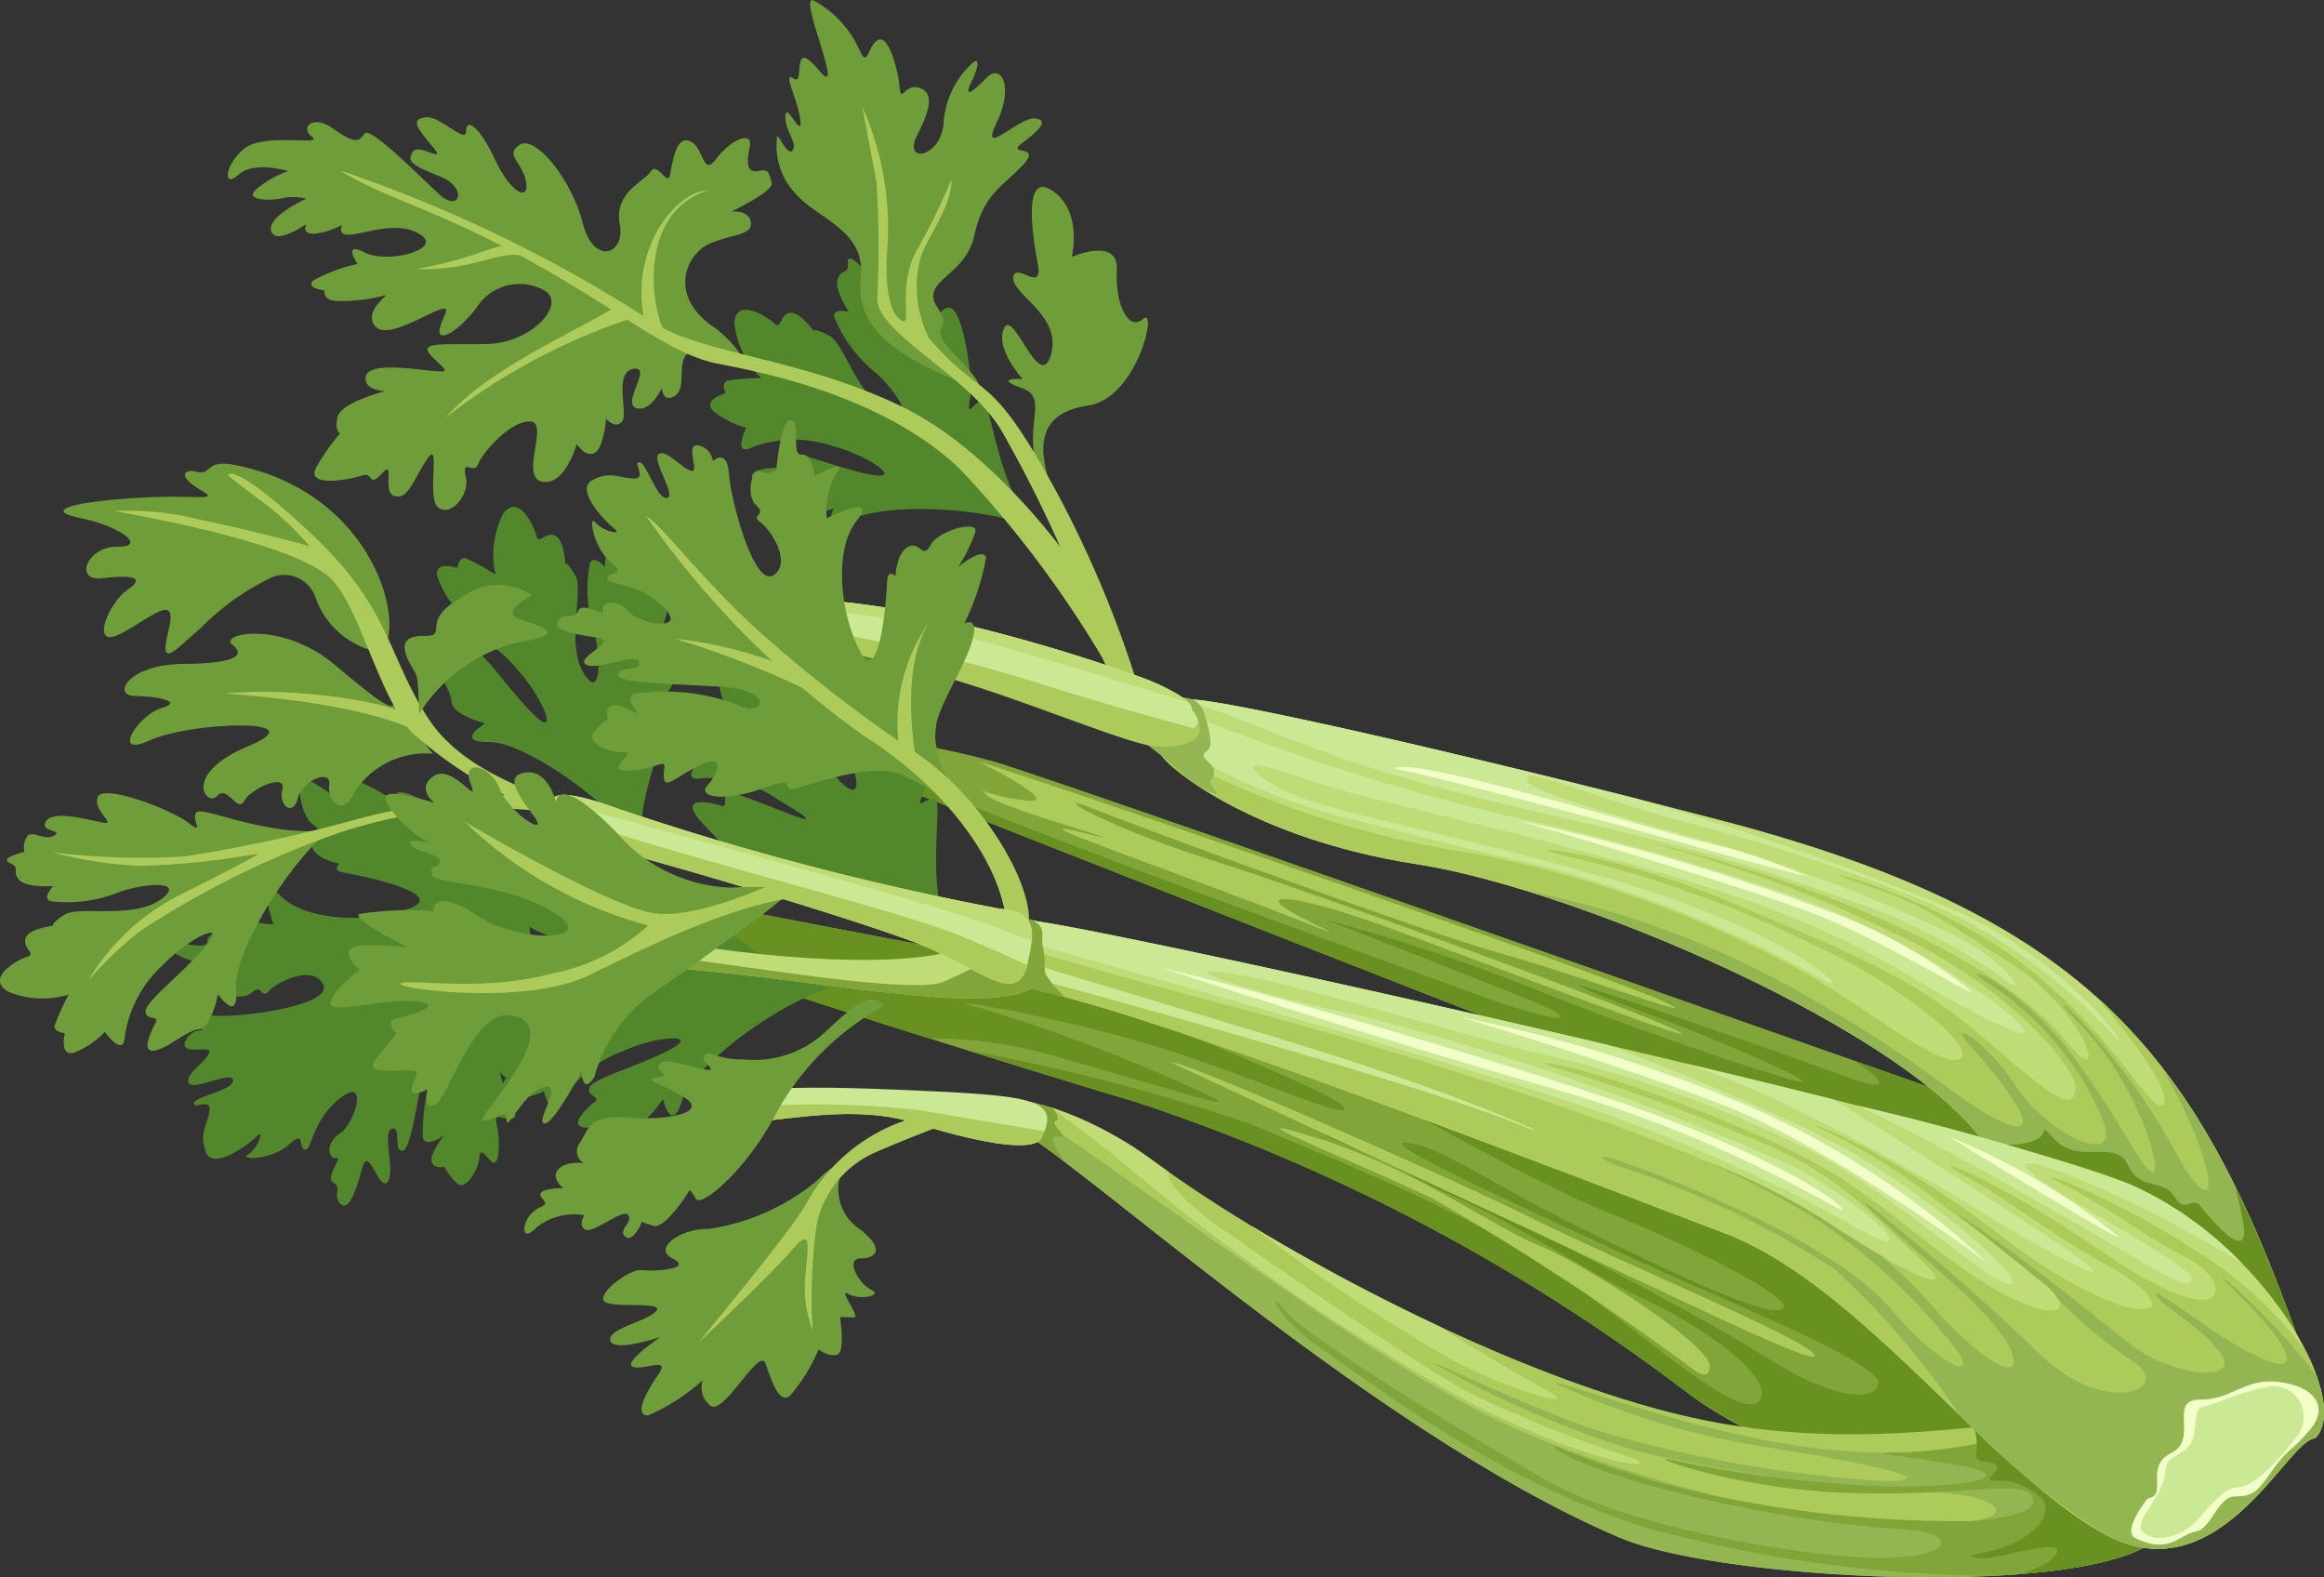 <svg xmlns="http://www.w3.org/2000/svg" xmlns:xlink="http://www.w3.org/1999/xlink" width="73.685" height="50" viewBox="0 0 73.685 50">
  <rect x="0" y="0" width="73.685" height="50" fill="#333333" stroke="none"/>
  <defs>
    <clipPath id="clip-path">
      <rect id="Rectangle_1752" data-name="Rectangle 1752" width="73.685" height="50" fill="none"/>
    </clipPath>
  </defs>
  <g id="Group_12952" data-name="Group 12952" clip-path="url(#clip-path)">
    <path id="Path_18426" data-name="Path 18426" d="M226.356,190.873c-2.362-.816-28.616-10.079-32.067-11.168a22.918,22.918,0,0,0-7.269-.854s20.347,8.028,27.7,10.845,15.53,6.628,15.621,4.721-3.988-3.544-3.988-3.544" transform="translate(-162.654 -155.53)" fill="#81a539" fill-rule="evenodd"/>
    <path id="Path_18427" data-name="Path 18427" d="M239.412,193.544c-.55-.19-2.393-.837-4.941-1.732.943.59,1.349,1.1-.3.493-2.133-.787-9.246-3.256-8.309-2.808s1.945.748,3.7,1.459,4.043,1.723,3.07,1.5-5.84-1.909-8.123-2.846a58.614,58.614,0,0,0-6.736-2.245c1.459.562,4.977,1.947,6.55,2.582s1.123.863-2.207-.374-16.619-5.95-19.8-7.671l-.287.391c5.271,2.078,19.782,7.791,25.747,10.075,5.113,1.956,10.616,4.394,13.532,5.06a7.337,7.337,0,0,0,1.844-.368c-.008-.078-.091-.524-.211-1.176a10.3,10.3,0,0,0-3.531-2.339" transform="translate(-175.71 -158.201)" fill="#689121" fill-rule="evenodd"/>
    <path id="Path_18428" data-name="Path 18428" d="M238.254,185.325c2.615.8,20.008,6.8,21.7,7.6s-2.827-.886-5.148-1.52-11.483-4.009-12.959-4.6.209.507,3.8,1.647,13.509,4.77,14.733,5.4-5.445-1.9-8.866-3.165-4.685-1.267-3.038-.423,1.351.592-2.618-.886-6.248-2.279-4.178-1.772-2.7-.8-3.125-1.182-.209-.042,1.14.127-1.434-1.224-1.434-1.224" transform="translate(-207.213 -161.18)" fill="#adcb5a" fill-rule="evenodd"/>
    <path id="Path_18429" data-name="Path 18429" d="M318.642,191.526c-3.32-9.7-6.5-14.335-18.714-17.518-8.166-2.127-16.076-3.905-16.8-3.814s-1.1,1.364-.907,1.744,2.854,2.66,8.123,3.476,16.606,5.715,18.332,9.439,9.969,6.673,9.969,6.673" transform="translate(-245.406 -148.017)" fill="#c0dc76" fill-rule="evenodd"/>
    <path id="Path_18430" data-name="Path 18430" d="M297.605,173.352c-7.2-1.823-13.6-3.241-14.255-3.159-.493.061-.82.666-.922,1.169a19.9,19.9,0,0,0,5.586,2.5c2.214.56,3.616.935,6.451,1.588a37.611,37.611,0,0,1,8.726,3.491c1.588,1-.313-1.309-6.793-3.148s-9.223-2.055-10.627-3.053,1.03-.093,2.026.218,5.92,1.465,7.479,1.9,2.649.655,5.174,1.5a28.6,28.6,0,0,1,6.294,2.928c2.461,1.434,4.081,2.089,2.4.717a25.174,25.174,0,0,0-8.071-4.051,74.356,74.356,0,0,0-7.7-2.087,73.27,73.27,0,0,1-8.039-2.432c-1.465-.529-2.182-.81-2.057-1.091s3.241,1.247,6.265,2.15,5.265,1.34,7.415,1.869a58.938,58.938,0,0,1,7.168,2.15,18.245,18.245,0,0,1,4.893,2.432c1.152.966.279-.56-1.871-1.495a53.646,53.646,0,0,0-7.2-2.713c-2.774-.778-5.952-1.651-5.92-2.026s1.495.374,4.922,1.34a57.335,57.335,0,0,1,7.916,2.618,18.037,18.037,0,0,1,5.7,4.083c.935,1.059-.935-1.964-4.707-3.772a93.5,93.5,0,0,0-10.259-3.622" transform="translate(-245.632 -148.016)" fill="#cbe894" fill-rule="evenodd"/>
    <path id="Path_18431" data-name="Path 18431" d="M318.67,202.035c-1.814-5.3-3.586-9.092-6.815-11.957,1.368,1.56,2.387,3.091,2.195,3.425-.317.554-1.4-2.009-4.4-4.358s-7.447-3.366-5.347-2.654,2.15.842,4.762,2.487,3.239,4.248,1.933,2.624-3.922-3.21-7.487-4.595-7.049-2.061-4.952-1.546a40.216,40.216,0,0,1,6.933,2.654c3.326,1.465,5.861,4.239,5.743,4.952s-.672.277-2.93-1.664-4.318-2.734-8.2-4.358-7.525-1.9-4.516-1.267a35.538,35.538,0,0,1,7.328,2.694c2.218.949,5.229,3.167,4.675,3.6s-3.21-1.782-5.189-2.85a35.546,35.546,0,0,0-10.5-3.685,29.816,29.816,0,0,1-9.348-3.089c-.129-.066-.247-.125-.359-.178a.5.5,0,0,0,.044.173c.188.381,2.854,2.66,8.123,3.476s16.606,5.715,18.332,9.439,9.969,6.673,9.969,6.673" transform="translate(-245.434 -158.526)" fill="#adcb5a" fill-rule="evenodd"/>
    <path id="Path_18432" data-name="Path 18432" d="M396.454,232.084c-1.385-4.043-2.742-7.206-4.743-9.751,1.928,3.279,2.007,5.565.389,2.592-1.818-3.345-4.74-5.781-2.857-3.8s2.63,4.9,2.176,4.58-.715-1.235-2.47-3.637-3.962-3.119-2.662-2.307a9.691,9.691,0,0,1,3.539,4.157c.844,1.884-1.738.565-2.681-.9s-2.288-2.22-1.444-1.279,2.47,2.956,1.169,2.467-2.339-1.721-5.812-3.734a29.228,29.228,0,0,0-9.422-3.652c5.683,1.755,13.443,5.559,14.847,8.586,1.725,3.723,9.969,6.673,9.969,6.673" transform="translate(-323.219 -188.576)" fill="#94b652" fill-rule="evenodd"/>
    <path id="Path_18433" data-name="Path 18433" d="M370,199.744a67.458,67.458,0,0,1,9.737,2.848,15.667,15.667,0,0,1,4.48,2.486c.622.543-2.643-1.558-5.155-2.489S370,199.744,370,199.744" transform="translate(-321.793 -173.719)" fill="#f2ffc9" fill-rule="evenodd"/>
    <path id="Path_18434" data-name="Path 18434" d="M339.521,186.67c.379-.44,7.136,1.615,9.652,2.288a16.856,16.856,0,0,1,3.3,1.07c.313.148-2.931-.755-4.713-1.258s-7.73-2.057-8.236-2.1" transform="translate(-295.286 -162.296)" fill="#f2ffc9" fill-rule="evenodd"/>
    <path id="Path_18435" data-name="Path 18435" d="M493.363,282.577a49.668,49.668,0,0,0-2.328-5.8c.072.3.148.636.22.985.332,1.618-.975.061-1.307-.353s-.457.271-.852-.332-1.057-.146-1.472-1-1.516.021-2.324-.81.52.34-2.205.154a3.8,3.8,0,0,1,.326.56c1.679,3.624,9.525,6.512,9.95,6.667Z" transform="translate(-420.156 -239.149)" fill="#689121" fill-rule="evenodd"/>
    <path id="Path_18436" data-name="Path 18436" d="M276.7,169.74c.7-.082.878.243.975.6.053.192.239.732.129.979-.093.209-.381.123.034.516a.334.334,0,0,1-.006.512c-.091.072.433.571.044.385a3.953,3.953,0,0,1-.964-.622c-.732-.683-1.135-.861-1.527-1.332s1.315-1.038,1.315-1.038" transform="translate(-239.46 -147.614)" fill="#94b652" fill-rule="evenodd"/>
    <path id="Path_18437" data-name="Path 18437" d="M172.471,230.4c-1.472,3.292-11.775,1.04-15.845-2.163a59.658,59.658,0,0,0-17.317-9.092c-1.6-.472-24.089-7.265-20.063-7.339,1.423-.025,13.934,2.558,14.917,2.624,2.6.173,37.788,12.767,38.308,15.97" transform="translate(-103.291 -184.213)" fill="#81a539" fill-rule="evenodd"/>
    <path id="Path_18438" data-name="Path 18438" d="M132.724,217.122c-6.863-2.161-16.19-5.263-13.477-5.313,1.423-.025,13.934,2.558,14.917,2.624.461.032,1.78.67,3.918,1.362,3.761,1.613,7.749,3.18,7.838,3.548s-2.41-.8-5.508-1.814-8.011-1.859-6.064-1.372a54.556,54.556,0,0,1,7.479,2.878c.533.353-1.415-.311-4.734-1.239a14.413,14.413,0,0,0-4.368-.672" transform="translate(-103.292 -184.213)" fill="#689121" fill-rule="evenodd"/>
    <path id="Path_18439" data-name="Path 18439" d="M265.528,269.507a20.572,20.572,0,0,1-7.648-3.271,59.662,59.662,0,0,0-17.317-9.092c-.459-.135-2.62-.784-5.377-1.647a62.425,62.425,0,0,1,9,2.339c2.292.973,7.6,3.045,10.36,5.148s5.368,4.364,5.808,3.58-2.1-2.451-3.673-3.172-3.988-2.355-5.9-3.2-2.92-1.632-4.051-1.977,3.8,1.632,6.311,2.92,5.9,3.076,7.631,4.176,3.328,1.444,3.421.753-5.212-2.763-8.164-4.144-7.853-3.592-6.774-3.487,2.59,1.283,5.833,2.859,5.747,2.732,6.092,2.387-3.14-2.074-5.652-3.078-8.259-4.332-8.259-4.332l-.013-.055c6.193,2.233,13.576,5.094,18.989,7.557l1.15,2.985s.188,2.26,0,2.26c-.066,0-.808.216-1.765.495" transform="translate(-204.546 -222.209)" fill="#689121" fill-rule="evenodd"/>
    <path id="Path_18440" data-name="Path 18440" d="M325.113,282.115c.258-.6-3.956-3.3-5.436-3.9s-3.931-2.448-7.089-3.417,1.309.77,3.787,1.966a85.707,85.707,0,0,1,8.284,5.436c.455.315.455-.085.455-.085" transform="translate(-270.913 -238.751)" fill="#adcb5a" fill-rule="evenodd"/>
    <path id="Path_18441" data-name="Path 18441" d="M285.122,258.512c.171-.171,8.91,3.673,11.53,4.981s8.4,3.7,8.825,4.244-3.559-1.4-6.007-2.535-14.348-6.69-14.348-6.69" transform="translate(-247.975 -224.827)" fill="#adcb5a" fill-rule="evenodd"/>
    <path id="Path_18442" data-name="Path 18442" d="M276.791,280.96c-1.152,2.3-13.9,1.746-17.3.3-8.035-3.421-17.621-12.428-19.412-13.118-2.252-.865.78-1.645,4.675,1.214s11.375,6.834,16.983,8.088,10.119-.123,11.938.224,3.117,3.29,3.117,3.29" transform="translate(-208.131 -232.518)" fill="#adcb5a" fill-rule="evenodd"/>
    <path id="Path_18443" data-name="Path 18443" d="M255.846,269.471a11.508,11.508,0,0,1,3.29,1.732c.142.1.288.207.438.313-.093.226.328.871,1.749,1.85,2.763,1.905,6.576,4.576,8.037,5.273a41.849,41.849,0,0,0,4.8,1.907c1.08.317-.317.6-4.8-1.59a67.817,67.817,0,0,1-11.151-7.656c-.376-.343-1.45-1.152-2.362-1.829m6.333,3.745a64.217,64.217,0,0,0,5.992,3.2c1.508.981,2.736,1.653,3.349,2,1.239.7-1.017.063-2.922-.922a56.422,56.422,0,0,1-6.419-4.279" transform="translate(-222.513 -234.363)" fill="#c0dc76" fill-rule="evenodd"/>
    <path id="Path_18444" data-name="Path 18444" d="M276.791,280.963c-1.152,2.3-13.9,1.746-17.3.3-8.035-3.421-17.621-12.428-19.412-13.118-1.087-.417-.943-.816-.063-.793,1.123.607,2.467,1.59,4.373,2.926,3.421,2.4,8.176,5.817,11.32,7.309s9.2,3.3,13.244,3.262,2.319-1.021.431-1.021a50.834,50.834,0,0,1-9.314-1.3,31.521,31.521,0,0,1-6.132-2.594c-1.649-.9,2.791,1.3,4.952,1.966a41.132,41.132,0,0,0,9.041,1.571c2.083-.038-1.18-.668-3.931-1.1a25.271,25.271,0,0,1-6.485-1.966c-.63-.391,4.165,1.495,7.781,1.966a17.829,17.829,0,0,0,8.214-.708l.047-.015.116.019c1.818.347,3.117,3.29,3.117,3.29" transform="translate(-208.132 -232.521)" fill="#94b652" fill-rule="evenodd"/>
    <path id="Path_18445" data-name="Path 18445" d="M338.673,323.86c-.452.9-2.689,1.368-5.449,1.51a42.666,42.666,0,0,1-11.075-1.541c-4.833-1.573-8.449-4.44-10.572-5.895-1.061-.787-1.455-1.77-.787-.943s5.776,3.928,8.252,5.345,7.39,2.279,9.825,2.436,3.144-.393,2.438-.706-2.123,0-6.956-1.061-5.582-2.045-4.8-1.651a27.044,27.044,0,0,0,5.5,1.611,37.309,37.309,0,0,0,7.508.668c1.493-.118,2.239-.431,1.808-.865s-2.476.118-6.013-.038-6.485-1.3-5.267-1.023a38.9,38.9,0,0,0,6.722.827c2.476.038,4.047-.277,2.673-.59s-3.852-.512-2.163-.472a18.83,18.83,0,0,0,4.9-.943,3.066,3.066,0,0,1,.334.042c1.818.347,3.117,3.29,3.117,3.29" transform="translate(-270.013 -275.418)" fill="#81a539" fill-rule="evenodd"/>
    <path id="Path_18446" data-name="Path 18446" d="M485.943,349.459c-.41.823-2.294,1.279-4.7,1.463a2.589,2.589,0,0,0,1.049-.446c.977-.92-1.573-.032-2.195-.061s-.089-.148-.089-.148c1.837-.326,2.4-1.3,2.015-1.749a1.978,1.978,0,0,0-1.512-.562c-.5,0,.594-.505-.207-.594-.674-.074-.148-.338-.446-1.1a12.8,12.8,0,0,1,2.971-.1c1.818.347,3.117,3.29,3.117,3.29" transform="translate(-417.283 -301.018)" fill="#689121" fill-rule="evenodd"/>
    <path id="Path_18447" data-name="Path 18447" d="M246.4,269.789a10.452,10.452,0,0,0-1.818-1.212l-.085-.032c-.006-.089-.011-.14-.011-.14a3.441,3.441,0,0,1,.63-.558,6.869,6.869,0,0,1,.884.224c.161.192.23.381.1.412-.205.055.469.569.142.5-.3-.066-.37.025.154.806" transform="translate(-212.633 -232.951)" fill="#81a539" fill-rule="evenodd"/>
    <path id="Path_18448" data-name="Path 18448" d="M54.607,189.561c-2.594.746-2.527.6-4.3-.581s-1.478-.343-1.478-.343a8.11,8.11,0,0,0-1.973-.949c-.378.038.171.909.171.909a5.121,5.121,0,0,0-1.049-.685c-.336-.1-.184,1.163.256,1.472s-.186.319-.038.713.867.514.867.514-.277.218.137.285,3.332.649,2.1,1.125-3.307.438-4.125-.406-.209.918-.209.918a2.3,2.3,0,0,1-1.383-.488c-.455-.472.017.706.017.706s-.713-.038-.732.317-.992-.118-1.125.195,1.51.666,1.51.666a.554.554,0,0,1-.03.52c-.167.235.708.556,1.059.249s.269.245.539-.053,1.415-.848,1.723-.2-2.512,1.038-3.36.987-.474.455-.474.455a.565.565,0,0,0-.558.41c-.1.419.928.017.768.332s-.776.677-.641.935,1.4-.41,1.406-.085-1.2.5-1.235.721.554-.19.488.252-.34.687-.118,1.292,1.341-.216,1.613-.486.038.376-.271.571.78.167,1.3-.319.285.135.505.167.209-.92,1.118-1.637.469.808-.017,1.127-.353.827-.114.776-.374.62-.087.78-.042.423.226.67.491-.417.689-1.146.52.738.793.465-.175-1.611.142-1.7.044.672.319.7.45-1.34.789-3.144,1.188-1.207.634-.471a6.592,6.592,0,0,0-.757,3.216c.112.315.662-.08.662-.08s-.461.6-.383.833.4.152.4.152a1.928,1.928,0,0,0,.438.556c.235.167.639-.419.677-.858s.321.214.48.171.173-.725.074-1.178.089-.2.442-.207-.042-.431-.283-1.226.328-.522.668-.121.607-.467.317-1.746.233-.4.14-1.049-.488-2.457-.025-3.292a9.878,9.878,0,0,1,1.3-1.708" transform="translate(-36.295 -163.234)" fill="#52872b" fill-rule="evenodd"/>
    <path id="Path_18449" data-name="Path 18449" d="M10.487,194.078c-1.427,1.173-3.089,3.958-3,5.077s-.579.161-.579.161-.19,1.059-.6,1.11-1.019.63-1.427.681-.1-.6.047-.873-.3-.057-.313-.372,1.228-1.245,1.926-2.093-.609-.192-1.366.613a3.81,3.81,0,0,0-1.218,2.271c-.03.7-.632-.142-.632-.142a2.687,2.687,0,0,1-.987.662c-.467.116-.281-.62-.281-.62s-.355-.034-.328-.237a6.7,6.7,0,0,1,.452-.987,2.871,2.871,0,0,1-1.92-.093c-.746-.438.294-1.011.6-1.108s-.146-.264-.053-.579.871-.4.871-.4-.072-.078.376-.359,2.155.15,3.028-.467-.512-.55-1.368-.218a4.4,4.4,0,0,1-2.078.269c-.345-.059.047-.488.047-.488s-.85.072-1.085-.2.072-.37-.29-.529.463-.351.463-.351a.652.652,0,0,1,.1-.51c.169-.173.558.169.852-.011s-.491-.108-.262-.455,1.262-.059,1.772.042-.29-.359-.14-.8,2.33.383,2.882.812.057-.131.256-.336,2.429.858,4.252.537" transform="translate(0 -167.802)" fill="#6f9d3a" fill-rule="evenodd"/>
    <path id="Path_18450" data-name="Path 18450" d="M30.014,193.978a14.916,14.916,0,0,0-8.24.421,28.52,28.52,0,0,0-6.237,3.1,12.3,12.3,0,0,0-1.613,1.541,7.138,7.138,0,0,1,2.958-2.738c.446-.22,2.349-1.169,2.419-1.275a25.5,25.5,0,0,1-3.679.387,13.007,13.007,0,0,1-2.833-.429,23,23,0,0,0,4.153.131,46.669,46.669,0,0,0,5.32-1.135,24.5,24.5,0,0,1,5.419-.844,10.119,10.119,0,0,1,2.334.844" transform="translate(-11.122 -167.966)" fill="#adcb5a" fill-rule="evenodd"/>
    <path id="Path_18451" data-name="Path 18451" d="M124.8,215.261c-1.766.552-4.349,2.508-4.685,3.58s-.6-.068-.6-.068-.573.909-.971.8-1.18.2-1.577.1.129-.6.37-.793-.256-.165-.152-.463,1.609-.693,2.573-1.216-.493-.408-1.5.055a3.812,3.812,0,0,0-1.981,1.647c-.29.634-.533-.368-.533-.368a2.68,2.68,0,0,1-1.163.241c-.478-.068-.03-.679-.03-.679s-.315-.165-.214-.343a6.676,6.676,0,0,1,.791-.746,2.874,2.874,0,0,1-1.744-.806c-.529-.687.651-.829.971-.8s-.036-.3.169-.556.958-.044.958-.044-.038-.1.482-.192,1.941.947,2.983.7-.269-.7-1.186-.717a4.445,4.445,0,0,1-2.028-.531c-.3-.184.226-.436.226-.436s-.814-.252-.93-.592.205-.317-.07-.6.562-.152.562-.152.063-.338.285-.433.452.366.793.311-.414-.285-.072-.52,1.192.419,1.626.7-.133-.44.173-.795,2.015,1.228,2.366,1.833.1-.1.362-.214,1.93,1.706,3.74,2.093" transform="translate(-98.496 -183.942)" fill="#52872b" fill-rule="evenodd"/>
    <path id="Path_18452" data-name="Path 18452" d="M172.407,161.847c-1.457-1.14-4.535-2.157-5.607-1.823s-.283-.533-.283-.533-1.074.047-1.214-.34-.835-.858-.975-1.245.565-.233.865-.144-.013-.3.292-.389,4.077,1.711,1.567.226a3.8,3.8,0,0,0-2.48-.7c-.687.123,0-.647,0-.647a2.669,2.669,0,0,1-.858-.818c-.218-.433.541-.41.541-.41s-.044-.355.161-.372a6.539,6.539,0,0,1,1.064.226,2.875,2.875,0,0,1-.33-1.892c.266-.825,1.053.066,1.214.343s.226-.2.554-.178.581.763.581.763.061-.089.431.288.323,2.136,1.114,2.854.427-.62-.082-1.383a4.419,4.419,0,0,1-.717-1.971c-.017-.349.488-.061.488-.061s-.256-.814-.04-1.1.376-.011.452-.4.444.374.444.374a.659.659,0,0,1,.52-.011c.205.127-.044.581.194.831s0-.505.387-.355.334,1.218.345,1.738.288-.362.753-.311.135,2.358-.165,2.99.14.027.383.176-.307,2.558.4,4.269" transform="translate(-142.349 -132.228)" fill="#52872b" fill-rule="evenodd"/>
    <path id="Path_18453" data-name="Path 18453" d="M112.1,134.162c-1.068-1.51-3.723-3.368-4.848-3.358s-.116-.59-.116-.59-1.042-.266-1.064-.677-.554-1.061-.577-1.472.609-.061.869.11.076-.3.393-.288,1.154,1.315,1.949,2.074.235-.594-.514-1.408a3.812,3.812,0,0,0-2.176-1.379c-.694-.08.186-.622.186-.622a2.653,2.653,0,0,1-.588-1.03c-.082-.476.636-.237.636-.237s.059-.353.26-.309a6.517,6.517,0,0,1,.954.522,2.879,2.879,0,0,1,.23-1.907c.491-.715.987.364,1.064.674s.273-.125.579-.011.338.9.338.9.085-.068.332.4-.307,2.14.245,3.055.586-.471.317-1.349a4.434,4.434,0,0,1-.118-2.093c.085-.338.484.082.484.082s-.011-.852.279-1.066.364.1.55-.252.315.486.315.486a.658.658,0,0,1,.5.14c.159.18-.209.543-.053.85s.144-.482.471-.228-.03,1.262-.169,1.763.378-.262.81-.08-.55,2.3-1.017,2.816.125.066.315.279-1.03,2.36-.842,4.2" transform="translate(-91.753 -107.283)" fill="#52872b" fill-rule="evenodd"/>
    <path id="Path_18454" data-name="Path 18454" d="M183.083,71.422c-1.719-.681-4.958-.784-5.895-.163s-.421-.429-.421-.429-1.017.347-1.26.015-1.045-.586-1.288-.918.476-.383.789-.383-.1-.29.171-.455,1.685.471,2.766.67-.127-.626-1.2-.9a3.8,3.8,0,0,0-2.577.034c-.624.311-.184-.622-.184-.622a2.663,2.663,0,0,1-1.053-.543c-.33-.353.4-.546.4-.546s-.144-.328.049-.4a6.512,6.512,0,0,1,1.083-.082,2.881,2.881,0,0,1-.85-1.723c.021-.867,1.028-.235,1.26-.015s.161-.256.48-.328.774.569.774.569.034-.1.5.154.913,1.958,1.875,2.423.235-.715-.471-1.3a4.43,4.43,0,0,1-1.243-1.687c-.114-.33.45-.2.45-.2s-.476-.706-.349-1.044.357-.116.321-.512.531.237.531.237a.662.662,0,0,1,.5-.159c.233.063.123.571.421.742s-.142-.484.271-.45.664,1.074.823,1.569.173-.425.634-.51.8,2.224.687,2.914.142-.013.417.061.427,2.539,1.592,3.979" transform="translate(-150.327 -54.713)" fill="#52872b" fill-rule="evenodd"/>
    <path id="Path_18455" data-name="Path 18455" d="M70.823,35.115c-1.461-1.019-.816-2.322-.11-2.628s1.355-.258,1.313-.668-.62-.353-.62-.353,1.362-.641,1.277-.911-.057-.446-.414-.376-.4-.209-.281-.757-.62-.226-1.064.378-.389-.427-.858-.575-.537.846-.617,1.125-.4-.467-.6-.15-1.169.662-.983,1.658-.831,1.33-1.178-.04-1.505-2.789-1.994-2.465.08.524.2,1.163-.465.4-.983-.7-.922-1.315-.916-.894-.833-.5-1.281-.442-.336.275.2.909-.419-.123-.615.192,0,.421.88.78.617,1.159-.036.56S59.939,28.738,59.769,29s-.326.313-.979-.156-1.072-.044-.681.256-1.529-.152-2.161.385-.66,1.264-.167.814,1.571-.114,1.571-.114a3.2,3.2,0,0,0-1,.569c-.465.4.579.368.85.283a1.762,1.762,0,0,1,.725.023s-1.258.567-1.112,1.028,1.112-.224,1.112-.224-.159.3.224.311a2.388,2.388,0,0,0,.922-.292s-.247.417.391.3,1.524-.4,2.129.049-1.112.9-1.82.531-.222.366-.222.366a5.113,5.113,0,0,0-1.4.524c-.258.252.353.313.353.313s-.07.317.4.338a5.436,5.436,0,0,0,1.469-.167c.307-.1-.594.4-.309.9s1.277-.106,1.945-.4.188.195.144.588.571.074,1.171-.706a1.611,1.611,0,0,1,2.15-.552c.721.408-.37,1.639-1.749,1.694s-2.319-.116-1.816.4.717.535-.378.414-1.719-.091-1.725.292.632.391.632.391-1.41.359-1.518.816.08.524.08.524a6.832,6.832,0,0,0-.732,1.034c-.446.732,1.1.414,1.448.3s.171.41.613-.066-.023.6.4.721.569-.476,1.028-1.169-.034,1.235.357,1.535,1.013-.4.869-.992.281-.047.389-.376,1-1.374,1.643-1.364-.336,1.755.389,1.907,1.1-1.193,1.1-1.193.26.425.556.29.374-1.091.374-1.091.275.336.5.1-.281-1.56.359-1.677-.376,1.091.093,1.239.814-.636.814-.636.03.5.417.247.042-1.07.419-1.357c.254-.195.751.323,1.742.288.112,0-.29-.649-.951-1.127" transform="translate(-48.217 -24.762)" fill="#6f9d3a" fill-rule="evenodd"/>
    <path id="Path_18456" data-name="Path 18456" d="M109.189,50.784l-.641-.307c-.552-2.2.856-4.189,2.017-4.25-2.294.7-1.835,3.823-1.376,4.556m-7.906-2.049c2,.061,2.645-.7,3.656-.368a1.566,1.566,0,0,0-.8-.366c-.4-.032-1.1.427-2.861.734m6.4,1.161.429.4a19.513,19.513,0,0,0-5.9,3.157c1.317-1.5,3.692-2.52,5.47-3.554" transform="translate(-88.087 -40.205)" fill="#adcb5a" fill-rule="evenodd"/>
    <path id="Path_18457" data-name="Path 18457" d="M82.653,41.408c1.372.873,2.933,1.178,5.9,2.8s4.527,3.028,6.085,3.332,5.261,1.04,7.677,3.334a33.923,33.923,0,0,1,4.772,6.423l-.315-1.859-.719-1.336s-2.463-3.694-5.588-5.208-6.25-1.658-7.766-2.6a44.366,44.366,0,0,0-10.045-4.882" transform="translate(-71.885 -36.013)" fill="#adcb5a" fill-rule="evenodd"/>
    <path id="Path_18458" data-name="Path 18458" d="M184.89,266.223c.639-1.275-.271-1.353-4.6-1.535s-5.823.011-5.654.8,3.563-.569,6.18.243,3.884.878,4.077.491" transform="translate(-151.87 -230.148)" fill="#cbe894" fill-rule="evenodd"/>
    <path id="Path_18459" data-name="Path 18459" d="M184.89,269.8a2.2,2.2,0,0,0,.1-.211c-.981-.167-2.823-.478-4.017-.677a30.1,30.1,0,0,0-6.343-.017.472.472,0,0,0,.008.171c.169.791,3.563-.569,6.18.243s3.884.877,4.077.49" transform="translate(-151.87 -233.729)" fill="#adcb5a" fill-rule="evenodd"/>
    <path id="Path_18460" data-name="Path 18460" d="M245.559,55.315c-.626-1.7-.446-2.651,1.1-2.888s2.2-3.159,1.727-2.742-.894-.476-.835-1.548-1.429-.417-1.429-.417.357-1.431-.6-2.087-.655,1.37-.476,2.324-.715-.118-.776.417,1.55,1.193,1.193,2.444-1.193-1.491-1.489-.835.594,1.609.594,1.609-1.013-.059,0,.3-.417,1.609.983,3.425" transform="translate(-212.141 -39.577)" fill="#6f9d3a" fill-rule="evenodd"/>
    <path id="Path_18461" data-name="Path 18461" d="M194.765,12.074c-2.125-.877-3.229-1.787-3.059-3.288s-1.381-1.835-2.081-2.668a2.156,2.156,0,0,1-.575-1.7c-.034-.4.313.567.495.353s-.254-.639-.226-1.1.526.748.476.156-.6-1.6-.214-1.336-.127-1.37.793-.271-.706-2.482-.152-2.2a3.3,3.3,0,0,1,1.429,1.531c.288.67.256-.087.6-.281s.645.968.689,1.495.154-.112.6.015.444.558-.038,1.493.723.732.831-.336a2.822,2.822,0,0,1,.865-1.892c.3-.292.266.042.015.56s.027.328.482-.14.882.256.321,1.427.71-.192,1.212-.137.07.425-.427.8.727,0,0,.729-1.212.93-1.5,2.21-1.732,1.406-1.163,2.25-.438.493.558,1.508,1.04,1.345.072.831" transform="translate(-164.417 0)" fill="#6f9d3a" fill-rule="evenodd"/>
    <path id="Path_18462" data-name="Path 18462" d="M143.611,230.352c-1.118,1.491-8.821-.56-13.913-.5s-1.491-1.243,3.415-.56,7.455.311,7.889,0,3.292.436,2.609,1.057" transform="translate(-110.652 -199.249)" fill="#c0dc76" fill-rule="evenodd"/>
    <path id="Path_18463" data-name="Path 18463" d="M147.411,232.312c-1.118,1.491-8.821-.56-13.913-.5a14.177,14.177,0,0,1-1.9-.074,13.377,13.377,0,0,1,3.874-.216c1.99.186,7.836,1.243,8.893.808a13.055,13.055,0,0,0,1.878-.983c.8.216,1.558.609,1.169.962" transform="translate(-114.453 -201.208)" fill="#81a539" fill-rule="evenodd"/>
    <path id="Path_18464" data-name="Path 18464" d="M218.6,44.386a34.585,34.585,0,0,0-3.129-7.123c-1.683-2.852-1.831-1.964-3.491-3.886a3.641,3.641,0,0,1-.269-2.537c.178-.607.987-1.594.987-2.493a21.319,21.319,0,0,1-1.167,2.358c-.539,1.169-.091,2.248-.383,2.133s-.584-.717-.495-2.2a9.306,9.306,0,0,0-.784-4.582l.448,2.381a32.671,32.671,0,0,1,.023,3.728c.078,1.116,2.909,2.41,3.943,4.151a40.924,40.924,0,0,1,3.178,7.047,1.192,1.192,0,0,0,1.138,1.023" transform="translate(-182.527 -22.661)" fill="#adcb5a" fill-rule="evenodd"/>
    <path id="Path_18465" data-name="Path 18465" d="M185.115,149.026c.015-.271-.63-.632-1.6-1.013a53.669,53.669,0,0,0-7.95-2.182c-2.459-.427-5.605-.476-6.144.053-.332.326,3.869,1.011,7.827,2.112,2.484.691,5.929,2.182,6.758,2.212,2.148.08,1.112-1.182,1.112-1.182" transform="translate(-147.329 -126.543)" fill="#adcb5a" fill-rule="evenodd"/>
    <path id="Path_18466" data-name="Path 18466" d="M185.118,149.026c.015-.271-.63-.632-1.6-1.013a53.67,53.67,0,0,0-7.95-2.182c-2.459-.427-5.605-.476-6.144.053-.032.032-.021.068.027.106a54.834,54.834,0,0,1,10.563,2.131c2.658.848,5.184,1.508,5.184,1.508s.053-.076.137-.205a1.389,1.389,0,0,0-.216-.4" transform="translate(-147.332 -126.543)" fill="#cbe894" fill-rule="evenodd"/>
    <path id="Path_18467" data-name="Path 18467" d="M186.035,148.8a4.911,4.911,0,0,0-1.482-.782,53.669,53.669,0,0,0-7.95-2.182c-2.3-.4-5.2-.467-6.007-.042a30.248,30.248,0,0,1,7.051.571c1.157.245,5.715,1.62,8.388,2.436" transform="translate(-148.37 -126.544)" fill="#c0dc76" fill-rule="evenodd"/>
    <path id="Path_18468" data-name="Path 18468" d="M275.852,239.93c1.214-1.214-1.647-6.244-5.9-8.064s-31.037-7.8-34.591-8.322-3.643,1.214.954,2.427,16.471,5.808,20.808,7.455,8.409,7.544,12.05,9.538,5.81-3.034,6.677-3.034" transform="translate(-202.447 -194.336)" fill="#c0dc76" fill-rule="evenodd"/>
    <path id="Path_18469" data-name="Path 18469" d="M275.856,242.327c.472-.474.326-1.524-.277-2.738a12.393,12.393,0,0,0-2.706-2.67c-3.169-2.237-6.434-3.356-5.034-2.656s2.563,1.63,4.009,2.377,1.351,2.563-2.611-.14-5.827-3.216-4.521-2.518,2.516,1.725,4.521,2.844c3.076,1.717.9,2.351-3.355-.932-3.869-2.983-6.806-3.869-5.641-3.356a18.947,18.947,0,0,1,3.707,2.326c1.691,1.233,1.81,1.353,3.256,2.518s0,1.455-2.933-.736-3.33-2.85-7.618-4.573-6.246-1.865-4.709-1.446a60.54,60.54,0,0,1,5.92,2.144c2.844,1.118,3.73,2.279,5.36,3.772s-.29.626-2.943-1.142c-3.58-2.387-14.253-5.58-18.638-6.732-3.449-.9-6.43-1.785-8.785-2.463-.387.5.679,1.427,3.465,2.163,4.595,1.214,16.471,5.808,20.808,7.455s8.409,7.544,12.05,9.538,5.81-3.034,6.677-3.034" transform="translate(-202.452 -196.734)" fill="#adcb5a" fill-rule="evenodd"/>
    <path id="Path_18470" data-name="Path 18470" d="M412.564,290.406c.37-.37.362-1.1.049-1.977a20.123,20.123,0,0,0-2.787-2.969c-.822-.619,1.237,1.131,1.717,2.059s-.55.48-1.543-.1-2.645-1.888-2.472-1.546,1.44.979,2.057,1.871-1.577.738-2.986-.4-3.4-2.711-4.941-3.774c-1.03-.708.178.209,1.284,1.106.26.211.562.457.968.782a2.079,2.079,0,0,1,.518.554A14.846,14.846,0,0,0,406.841,288c1.2.825-.858,1.785-3.021-.275a71.082,71.082,0,0,0-5.39-4.7c-.856-.617,1.613,1.544,2.508,2.334S403,287.313,403,287.966s-1.476-.482-2.541-1.717a15.152,15.152,0,0,0-1.666-1.641c-.526-.3-1.142-.689-1.8-1.129a22.931,22.931,0,0,0-3.546-1.789,33.951,33.951,0,0,1,3.2,1.708,18.576,18.576,0,0,1,4.635,4.326c.514.926-.825.171-2.163-1.408s-4.36-2.941-5.045-3.26a36.735,36.735,0,0,0-3.9-1.56c-.465-.057-.04.15.33.29a29.109,29.109,0,0,1,6.832,3.262,25.132,25.132,0,0,1,3.931,4.592,24.486,24.486,0,0,0,4.624,3.8c3.643,1.994,5.81-3.034,6.677-3.034" transform="translate(-339.16 -244.813)" fill="#94b652" fill-rule="evenodd"/>
    <path id="Path_18471" data-name="Path 18471" d="M273.731,234.371a11.362,11.362,0,0,0-3.569-2.508,81.88,81.88,0,0,0-8.586-2.48c1.061.507,2.651,1.324,4.774,2.518,4.99,2.81,5.66,3.438,5.787,2.977s-5.7-3.334-5.242-3.647c.307-.207,3.633,1.184,6.836,3.14m-12.959-5.191c-1.486-.372-3.064-.757-4.677-1.142a27.659,27.659,0,0,1,2.668,1.055,74.9,74.9,0,0,1,7.713,4.275c3.311,1.886,2.85,1.343,1.677.546-1.019-.694-5.618-3.664-7.381-4.734m-7.151-1.727c-8.009-1.88-16.2-3.641-18.05-3.912a3.957,3.957,0,0,0-2.366.135c.252.049.55.118.907.218,2.432.67,13.625,3.814,17.651,5.157a51.2,51.2,0,0,1,9.6,4.108c2.432,1.425.839-.419-1.844-1.846a86.872,86.872,0,0,0-13.877-4.821c-2.558-.5-6-1.55-4.235-1.341s5.827,1.467,9.6,2.474a38.677,38.677,0,0,1,8.468,2.892c3.227,1.55,6.2,4.527,6.916,4.527s-2.85-3.1-5.743-4.569c-1.715-.871-4.523-2.078-7.028-3.024m-20.609-3.273a1.916,1.916,0,0,0,.867.791c1.2.288,2.656.664,4.677,1.231,4.948,1.383,10.439,3.017,12.24,3.772s-1.173-.8-8.007-2.85c-4.757-1.431-8.151-2.455-9.777-2.943" transform="translate(-202.654 -194.334)" fill="#cbe894" fill-rule="evenodd"/>
    <path id="Path_18472" data-name="Path 18472" d="M244.521,225.075a8.551,8.551,0,0,0,1.884.552,3.4,3.4,0,0,1-.6-.71,1.074,1.074,0,0,1-.027-.4,3.011,3.011,0,0,0-.074-.533c-.057-.264.2-.666-.571-.863s-.607,1.958-.607,1.958" transform="translate(-212.652 -194.037)" fill="#81a539" fill-rule="evenodd"/>
    <path id="Path_18473" data-name="Path 18473" d="M518.8,341.079c-.537-.178.347-1.275.347-1.275.679-.106-.133-1.009.753-1.444s-.133-1.689.913-1.689,1.4-.7,2.512-.558,1.563.776,1,1.474-.725.617-1.214,1.315-.628.837-1.186.837-.768,1.047-1.256,1.116-.82.729-1.873.224" transform="translate(-451.054 -292.306)" fill="#f2ffc9" fill-rule="evenodd"/>
    <path id="Path_18474" data-name="Path 18474" d="M148.336,114.517c-1.072-2.478-.922-2.429.027-4.345s.152-1.51.152-1.51a7.971,7.971,0,0,0,.687-2.076c-.085-.37-.88.285-.88.285a5.132,5.132,0,0,0,.548-1.127c.059-.347-1.176-.034-1.429.44s-.338-.144-.71.053-.4.926-.4.926-.252-.247-.266.173-.22,3.387-.85,2.226-.854-3.224-.121-4.144-.939-.089-.939-.089a2.29,2.29,0,0,1,.309-1.434c.41-.512-.7.106-.7.106s-.053-.713-.408-.685-.008-1-.336-1.091-.469,1.582-.469,1.582a.555.555,0,0,1-.52.038c-.254-.137-.461.774-.112,1.083s-.207.3.123.526,1.021,1.294.417,1.685-1.351-2.36-1.408-3.208-.512-.41-.512-.41a.564.564,0,0,0-.476-.5c-.427-.042.1.922-.233.8s-.77-.685-1.009-.518.586,1.338.262,1.385-.649-1.129-.873-1.133.26.524-.186.516-.725-.249-1.3.049.385,1.3.689,1.537-.37.087-.6-.195-.066.8.484,1.252-.1.3-.1.524.939.089,1.765.9-.74.569-1.121.129-.865-.247-.782-.015-.662-.294-.787.015-.425.011-.634.309.476.431,1.222.537-.664.609-.359.846,1.577-.381,1.7-.076-.66.129-.651.406,1.385.275,3.218.381,1.347,1.023.548.569a6.589,6.589,0,0,0-3.286-.34c-.3.152.163.647.163.647s-.649-.381-.875-.273-.1.412-.1.412a1.881,1.881,0,0,0-.495.5c-.135.254.495.581.937.562s-.171.345-.108.5.74.08,1.178-.076.209.063.262.412.423-.1,1.178-.44.56.26.205.649.543.541,1.774.091.429.18,1.057.006,2.374-.8,3.262-.446a9.872,9.872,0,0,1,1.861,1.072" transform="translate(-117.938 -88.904)" fill="#6f9d3a" fill-rule="evenodd"/>
    <path id="Path_18475" data-name="Path 18475" d="M139.052,243.447a8.578,8.578,0,0,0-3.489,3.514c-.92,1.723-2.317,2.884-2.489,2.609a2.268,2.268,0,0,0-.19-.288s-.77,1.254-1.15,1.142-.368-.131-.368-.131-.283.687-.531.474.239-.433.1-.679-1.112.588-1.364.457-.032-.459-.032-.459a1.925,1.925,0,0,0-1.505.378c-.522.537-.484-.131-.163-.442s.573-.182.313-.492.687-.3.687-.3-.408-.309-.165-.592.818-.2.818-.2a.427.427,0,0,1-.125-.647c.271-.436.3-.9,1.531-.8s2.47-.148,1.844-.592-1.482-.62-.943-.679-.093-.188.089-.429,1.186.165,1.52.184-.252-.247-.1-.45.387.144,1.247.123a3.3,3.3,0,0,0,2.643-.92c1-.939,1.391-1.195,1.814-.789" transform="translate(-111.01 -211.567)" fill="#6f9d3a" fill-rule="evenodd"/>
    <path id="Path_18476" data-name="Path 18476" d="M27.161,122.051a2.691,2.691,0,0,0-2.508,1.245c-.3.763-.856.29-.778-.249s-.854-.159-1,.421-.617.237-.486-.29-1-.025-1.212.37-.539-.526-.856-.159-1.171-.683,1.013-1.592-1.882-.751-3.146-.171-.355-.816.368-1.025-.131-.37-.854-.383-.2-1,1.539-1.015,1.975-.29,1.554-.617,1.539-.791,3.252.643c1.057.886,1.816,1.505,1.878,1.258Zm-5.155-5.569a8.033,8.033,0,0,0-2.2,1.577c-.854.736-1.341,1.343-1.025.078s-.579-.368-1.541.118-.368-.985.237-1.4.118-.474-.8-.368-.474-1.013.474-1,.159-.632-1.171-.909.078-.539,1.894-.645,2.588.142,1.909-.252-.575-.683-.1-.565.235-.421,1.247-.211c4.605.947,5.44,5.468,4.521,5.924a2.649,2.649,0,0,1-2.015-1.742,1.047,1.047,0,0,0-1.423-.611" transform="translate(-13.436 -98.158)" fill="#6f9d3a" fill-rule="evenodd"/>
    <path id="Path_18477" data-name="Path 18477" d="M157.256,125.571c.459.237,1.742,1.983,3.52,3.6a45.054,45.054,0,0,0,5.022,3.895c2.235,1.484,3.9,4.482,3.548,5.635l-.666-.133c-.089-1.818-1.774-4.3-4.525-6.034a28.692,28.692,0,0,1-6.9-6.965" transform="translate(-136.768 -109.211)" fill="#adcb5a" fill-rule="evenodd"/>
    <path id="Path_18478" data-name="Path 18478" d="M172.168,151.264c-1.019,1.575-.4,4.5-.4,4.5l-.531-.311a5.576,5.576,0,0,1,.93-4.193m-8.1.533a29.187,29.187,0,0,1,4.37,1.708L168,152.84a13.248,13.248,0,0,0-3.926-1.042" transform="translate(-142.696 -131.555)" fill="#adcb5a" fill-rule="evenodd"/>
    <path id="Path_18479" data-name="Path 18479" d="M149.311,198.766c-.321,1.448-1.56.087-3.641-.694s-7.629-2.427-9.362-2.861-3.641-2.687-.087-1.387a89.789,89.789,0,0,0,12.223,3.207c1.214.087,1.07.822.867,1.734" transform="translate(-116.729 -168.225)" fill="#cbe894" fill-rule="evenodd"/>
    <path id="Path_18480" data-name="Path 18480" d="M134.292,193.58c.085-.237.645-.256,2,.239a89.806,89.806,0,0,0,12.223,3.208c.861.061,1.038.446,1,.99a2.929,2.929,0,0,1-.634-.2c-1.573-.732-9.751-2.9-14.583-4.233" transform="translate(-116.796 -168.219)" fill="#c0dc76" fill-rule="evenodd"/>
    <path id="Path_18481" data-name="Path 18481" d="M150.453,202.841c-.34,1.357-1.575.021-3.628-.749-2.081-.78-7.629-2.427-9.362-2.861a3.959,3.959,0,0,1-1.92-1.184c3.626,1.292,10.745,3.021,12.762,3.85.77.315,1.508.645,2.148.943" transform="translate(-117.883 -172.245)" fill="#adcb5a" fill-rule="evenodd"/>
    <path id="Path_18482" data-name="Path 18482" d="M43.252,126.487c-.218-.222.393-.144-.877-.628-1.486-.567-3.556-1.233-4.6-2.84-1.29-1.99-1.186-3.487-3.713-5.853s-2.63-1.835-2.63-1.835.482.387,1.271.968a9.757,9.757,0,0,1,1.317,1.273s-1.675-.467-3.5-.844a9.323,9.323,0,0,0-2.687-.269c1.457.269,6.013,1.118,6.965,2.248.861,1.021,1.421,3.558,2.442,4.743a12.5,12.5,0,0,0,6.013,3.036" transform="translate(-24.206 -100.261)" fill="#adcb5a" fill-rule="evenodd"/>
    <path id="Path_18483" data-name="Path 18483" d="M55.015,168.367c2.007-.218,5.172.241,5.874.725s.484.651.484.651-1.161-.99-6.358-1.376" transform="translate(-47.847 -146.383)" fill="#adcb5a" fill-rule="evenodd"/>
    <path id="Path_18484" data-name="Path 18484" d="M98.9,146.553c-.051-1.347-.023-1.1-.277-1.571s-.353-.911.448-.9-.2-.478,1.212-1.239a1.9,1.9,0,0,1,2.2-.047s-1.042.518-.417.749,1.753.452-.114.763a5.162,5.162,0,0,0-3.051,2.248" transform="translate(-85.611 -123.926)" fill="#6f9d3a" fill-rule="evenodd"/>
    <path id="Path_18485" data-name="Path 18485" d="M93.175,190.539a5,5,0,0,1-3.728-1.782c-1.89-1.9-1.89-.935-1.89-.935s-.239-1-.922-.937-.387.581.195,1.353-.744-.042-1.057-.831-1.235-.949-.922-.163-.573-.643-1.167-.247.019.854.019.854-1.425-.463-1.541-.209.753,1.163,1.26,1.4-.565-.146-.5.1,1.114.357.949.6-.3.03-.247.37,2.125.216,3.785,1.165-.945,1.078-2.36.14-1.387-.133-1.387-.133a9.906,9.906,0,0,0-2.353.091c-.205.195,1.56,1.061,1.56,1.061s-1.808-.23-1.878.1.349.588.349.588-.875.666-.935,1.061,1.641-.137,2.67-.04-.11.442-.552.531-.023.495-.023.495-.311.353-.674.825.6.321,1.047.338.235.091.118.512.495.082.495.082-.171.713.243.484,1.209-2.979,2.368-2.827c1.945.254-1.182,3.343-.846,3.332.493-.015.725-.425.736-.015s.5-.839,1.173-1.036-.283,1.123.025,1.146,1.171-1.643,1.171-1.643.049.778.421.159a4.779,4.779,0,0,1,2.036-2.763c.932-.653,1.588-1.131,2.142-1.531,2.157-1.558,2.186-1.678,1.839-1.689a14.028,14.028,0,0,0-1.619-.013" transform="translate(-69.928 -162.401)" fill="#6f9d3a" fill-rule="evenodd"/>
    <path id="Path_18486" data-name="Path 18486" d="M110.879,202.3c-2.218-.072-5.338,1.483-7.412,2.5s-6.341.41-5.979.264,2.556.29,4.8-.313a6.347,6.347,0,0,0,3.038-1.52,13.167,13.167,0,0,1-5.812-3.279s4.582,2.7,6,2.895,3.918-1.011,3.918-1.011Z" transform="translate(-84.768 -173.897)" fill="#adcb5a" fill-rule="evenodd"/>
    <path id="Path_18487" data-name="Path 18487" d="M154.372,279.391a1.531,1.531,0,0,0,.55,1.84c.833.632.541.941.042.941s-.051.818.34.992-.353.347-.723.133.41.755.169.744l-.438-.017s.178,1.106-.087,1.195-.592-.163-.592-.163a5.589,5.589,0,0,1-.918,1.482c-.349.226-.56-.461-.759-1.028s-1.321,1.647-1.749,1.33a.722.722,0,0,1-.247-.808,6.366,6.366,0,0,1-1.721,1.11c-.461.042-.114-.683.309-1.285s-.495-.118-.81-.252.877-.943.877-.943-1.478.5-1.584.116,1.182-.613,1.455-.941-1.495-.059-1.664-.326.837-1.025,1.216-.971,1.639-.036.973-.362.277-.968,1.1-.937a6.977,6.977,0,0,0,3.5-1.56,2.869,2.869,0,0,1,.687-.531c2.174-1.258.269-.121.082.239" transform="translate(-127.679 -242.281)" fill="#6f9d3a" fill-rule="evenodd"/>
    <path id="Path_18488" data-name="Path 18488" d="M177.042,271.224a5.662,5.662,0,0,0-3.852,2.935c-.645,1.019-3.372,4.309-3.372,4.309s2.332-2.186,3.04-3.019.353.4.353,1.228a3.566,3.566,0,0,0,.249,1.374,16.715,16.715,0,0,1,.125-3.351,3.221,3.221,0,0,1,1.873-2.29c1.146-.5,2.457-.979,2.457-.979Z" transform="translate(-147.692 -235.887)" fill="#adcb5a" fill-rule="evenodd"/>
    <path id="Path_18489" data-name="Path 18489" d="M520.961,341.795c.385.48,1.135.192,1.52-.078s.981-1.269,1.52-1.269,1.368-.924,1.886-1.618a.968.968,0,0,0-.884-1.577c-.9.152-1.656.558-2.078.634s-.059,1-.577,1.366-.579.252-.656.848-.9,1.385-.732,1.694" transform="translate(-453.067 -293.3)" fill="#cbe894" fill-rule="evenodd"/>
    <path id="Path_18490" data-name="Path 18490" d="M474.365,276.611a20.624,20.624,0,0,1,5.311,3.117c.537.484-5.311-3.117-5.311-3.117" transform="translate(-412.562 -240.573)" fill="#f2ffc9" fill-rule="evenodd"/>
    <path id="Path_18491" data-name="Path 18491" d="M355.3,247.432a46.3,46.3,0,0,1,8.821,2.685,26.873,26.873,0,0,1,7.863,5.077s-4.962-3.668-8.394-4.99-8.29-2.772-8.29-2.772" transform="translate(-309.005 -215.195)" fill="#f2ffc9" fill-rule="evenodd"/>
    <path id="Path_18492" data-name="Path 18492" d="M283.37,235.683c2.006.423,9.98,2.719,14.414,4.225s6.785,2.983,7.075,3.379-3.22-2.112-9.159-3.8-12.329-3.8-12.329-3.8" transform="translate(-246.451 -204.977)" fill="#f2ffc9" fill-rule="evenodd"/>
  </g>
</svg>
